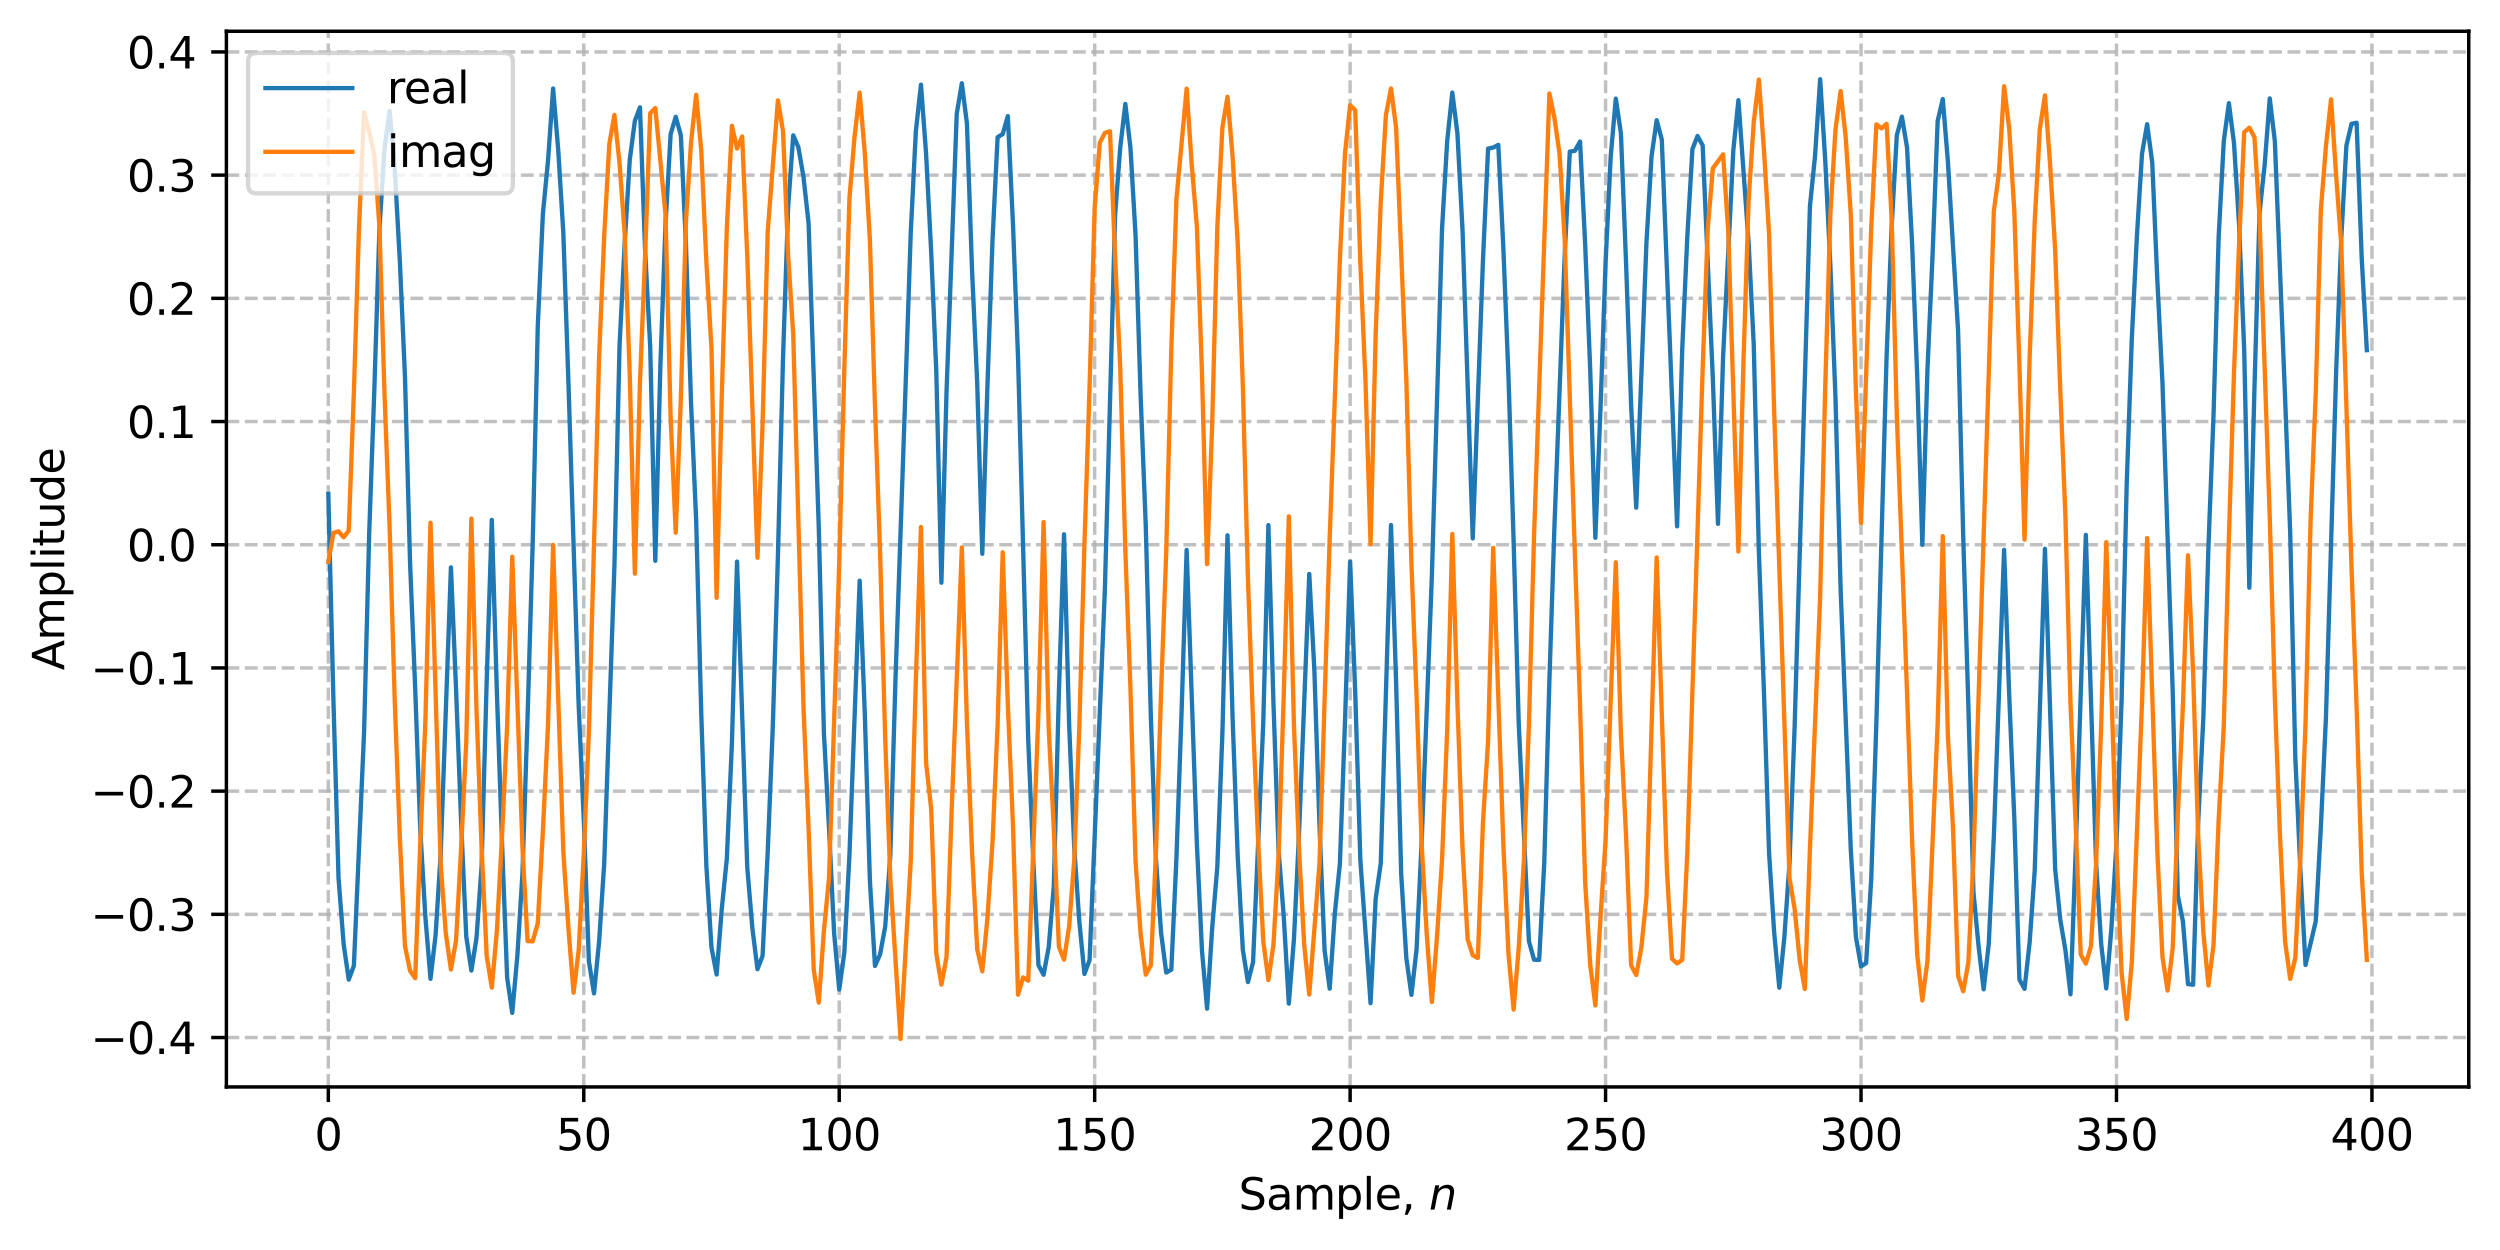 <?xml version="1.0" encoding="utf-8" standalone="no"?>
<!DOCTYPE svg PUBLIC "-//W3C//DTD SVG 1.1//EN"
  "http://www.w3.org/Graphics/SVG/1.1/DTD/svg11.dtd">
<svg xmlns:xlink="http://www.w3.org/1999/xlink" width="576pt" height="288pt" viewBox="0 0 576 288" xmlns="http://www.w3.org/2000/svg" version="1.1">
 <defs>
  <style type="text/css">*{stroke-linejoin: round; stroke-linecap: butt}</style>
 </defs>
 <g id="figure_1">
  <g id="patch_1">
   <path d="M 0 288 
L 576 288 
L 576 0 
L 0 0 
z
" style="fill: #ffffff"/>
  </g>
  <g id="axes_1">
   <g id="patch_2">
    <path d="M 52.161 250.422 
L 568.8 250.422 
L 568.8 7.2 
L 52.161 7.2 
z
" style="fill: #ffffff"/>
   </g>
   <g id="matplotlib.axis_1">
    <g id="xtick_1">
     <g id="line2d_1">
      <path d="M 75.645 250.422 
L 75.645 7.2 
" clip-path="url(#pa678f56588)" style="fill: none; stroke-dasharray: 2.96,1.28; stroke-dashoffset: 0; stroke: #b0b0b0; stroke-opacity: 0.8; stroke-width: 0.8"/>
     </g>
     <g id="line2d_2">
      <defs>
       <path id="m5db94ed52b" d="M 0 0 
L 0 3.5 
" style="stroke: #000000; stroke-width: 0.8"/>
      </defs>
      <g>
       <use xlink:href="#m5db94ed52b" x="75.645" y="250.422" style="stroke: #000000; stroke-width: 0.8"/>
      </g>
     </g>
     <g id="text_1">
      <!-- 0 -->
      <g transform="translate(72.463 265.02) scale(0.1 -0.1)">
       <defs>
        <path id="DejaVuSans-30" d="M 2034 4250 
Q 1547 4250 1301 3770 
Q 1056 3291 1056 2328 
Q 1056 1369 1301 889 
Q 1547 409 2034 409 
Q 2525 409 2770 889 
Q 3016 1369 3016 2328 
Q 3016 3291 2770 3770 
Q 2525 4250 2034 4250 
z
M 2034 4750 
Q 2819 4750 3233 4129 
Q 3647 3509 3647 2328 
Q 3647 1150 3233 529 
Q 2819 -91 2034 -91 
Q 1250 -91 836 529 
Q 422 1150 422 2328 
Q 422 3509 836 4129 
Q 1250 4750 2034 4750 
z
" transform="scale(0.016)"/>
       </defs>
       <use xlink:href="#DejaVuSans-30"/>
      </g>
     </g>
    </g>
    <g id="xtick_2">
     <g id="line2d_3">
      <path d="M 134.501 250.422 
L 134.501 7.2 
" clip-path="url(#pa678f56588)" style="fill: none; stroke-dasharray: 2.96,1.28; stroke-dashoffset: 0; stroke: #b0b0b0; stroke-opacity: 0.8; stroke-width: 0.8"/>
     </g>
     <g id="line2d_4">
      <g>
       <use xlink:href="#m5db94ed52b" x="134.501" y="250.422" style="stroke: #000000; stroke-width: 0.8"/>
      </g>
     </g>
     <g id="text_2">
      <!-- 50 -->
      <g transform="translate(128.138 265.02) scale(0.1 -0.1)">
       <defs>
        <path id="DejaVuSans-35" d="M 691 4666 
L 3169 4666 
L 3169 4134 
L 1269 4134 
L 1269 2991 
Q 1406 3038 1543 3061 
Q 1681 3084 1819 3084 
Q 2600 3084 3056 2656 
Q 3513 2228 3513 1497 
Q 3513 744 3044 326 
Q 2575 -91 1722 -91 
Q 1428 -91 1123 -41 
Q 819 9 494 109 
L 494 744 
Q 775 591 1075 516 
Q 1375 441 1709 441 
Q 2250 441 2565 725 
Q 2881 1009 2881 1497 
Q 2881 1984 2565 2268 
Q 2250 2553 1709 2553 
Q 1456 2553 1204 2497 
Q 953 2441 691 2322 
L 691 4666 
z
" transform="scale(0.016)"/>
       </defs>
       <use xlink:href="#DejaVuSans-35"/>
       <use xlink:href="#DejaVuSans-30" transform="translate(63.623 0)"/>
      </g>
     </g>
    </g>
    <g id="xtick_3">
     <g id="line2d_5">
      <path d="M 193.357 250.422 
L 193.357 7.2 
" clip-path="url(#pa678f56588)" style="fill: none; stroke-dasharray: 2.96,1.28; stroke-dashoffset: 0; stroke: #b0b0b0; stroke-opacity: 0.8; stroke-width: 0.8"/>
     </g>
     <g id="line2d_6">
      <g>
       <use xlink:href="#m5db94ed52b" x="193.357" y="250.422" style="stroke: #000000; stroke-width: 0.8"/>
      </g>
     </g>
     <g id="text_3">
      <!-- 100 -->
      <g transform="translate(183.813 265.02) scale(0.1 -0.1)">
       <defs>
        <path id="DejaVuSans-31" d="M 794 531 
L 1825 531 
L 1825 4091 
L 703 3866 
L 703 4441 
L 1819 4666 
L 2450 4666 
L 2450 531 
L 3481 531 
L 3481 0 
L 794 0 
L 794 531 
z
" transform="scale(0.016)"/>
       </defs>
       <use xlink:href="#DejaVuSans-31"/>
       <use xlink:href="#DejaVuSans-30" transform="translate(63.623 0)"/>
       <use xlink:href="#DejaVuSans-30" transform="translate(127.246 0)"/>
      </g>
     </g>
    </g>
    <g id="xtick_4">
     <g id="line2d_7">
      <path d="M 252.213 250.422 
L 252.213 7.2 
" clip-path="url(#pa678f56588)" style="fill: none; stroke-dasharray: 2.96,1.28; stroke-dashoffset: 0; stroke: #b0b0b0; stroke-opacity: 0.8; stroke-width: 0.8"/>
     </g>
     <g id="line2d_8">
      <g>
       <use xlink:href="#m5db94ed52b" x="252.213" y="250.422" style="stroke: #000000; stroke-width: 0.8"/>
      </g>
     </g>
     <g id="text_4">
      <!-- 150 -->
      <g transform="translate(242.669 265.02) scale(0.1 -0.1)">
       <use xlink:href="#DejaVuSans-31"/>
       <use xlink:href="#DejaVuSans-35" transform="translate(63.623 0)"/>
       <use xlink:href="#DejaVuSans-30" transform="translate(127.246 0)"/>
      </g>
     </g>
    </g>
    <g id="xtick_5">
     <g id="line2d_9">
      <path d="M 311.069 250.422 
L 311.069 7.2 
" clip-path="url(#pa678f56588)" style="fill: none; stroke-dasharray: 2.96,1.28; stroke-dashoffset: 0; stroke: #b0b0b0; stroke-opacity: 0.8; stroke-width: 0.8"/>
     </g>
     <g id="line2d_10">
      <g>
       <use xlink:href="#m5db94ed52b" x="311.069" y="250.422" style="stroke: #000000; stroke-width: 0.8"/>
      </g>
     </g>
     <g id="text_5">
      <!-- 200 -->
      <g transform="translate(301.525 265.02) scale(0.1 -0.1)">
       <defs>
        <path id="DejaVuSans-32" d="M 1228 531 
L 3431 531 
L 3431 0 
L 469 0 
L 469 531 
Q 828 903 1448 1529 
Q 2069 2156 2228 2338 
Q 2531 2678 2651 2914 
Q 2772 3150 2772 3378 
Q 2772 3750 2511 3984 
Q 2250 4219 1831 4219 
Q 1534 4219 1204 4116 
Q 875 4013 500 3803 
L 500 4441 
Q 881 4594 1212 4672 
Q 1544 4750 1819 4750 
Q 2544 4750 2975 4387 
Q 3406 4025 3406 3419 
Q 3406 3131 3298 2873 
Q 3191 2616 2906 2266 
Q 2828 2175 2409 1742 
Q 1991 1309 1228 531 
z
" transform="scale(0.016)"/>
       </defs>
       <use xlink:href="#DejaVuSans-32"/>
       <use xlink:href="#DejaVuSans-30" transform="translate(63.623 0)"/>
       <use xlink:href="#DejaVuSans-30" transform="translate(127.246 0)"/>
      </g>
     </g>
    </g>
    <g id="xtick_6">
     <g id="line2d_11">
      <path d="M 369.925 250.422 
L 369.925 7.2 
" clip-path="url(#pa678f56588)" style="fill: none; stroke-dasharray: 2.96,1.28; stroke-dashoffset: 0; stroke: #b0b0b0; stroke-opacity: 0.8; stroke-width: 0.8"/>
     </g>
     <g id="line2d_12">
      <g>
       <use xlink:href="#m5db94ed52b" x="369.925" y="250.422" style="stroke: #000000; stroke-width: 0.8"/>
      </g>
     </g>
     <g id="text_6">
      <!-- 250 -->
      <g transform="translate(360.381 265.02) scale(0.1 -0.1)">
       <use xlink:href="#DejaVuSans-32"/>
       <use xlink:href="#DejaVuSans-35" transform="translate(63.623 0)"/>
       <use xlink:href="#DejaVuSans-30" transform="translate(127.246 0)"/>
      </g>
     </g>
    </g>
    <g id="xtick_7">
     <g id="line2d_13">
      <path d="M 428.781 250.422 
L 428.781 7.2 
" clip-path="url(#pa678f56588)" style="fill: none; stroke-dasharray: 2.96,1.28; stroke-dashoffset: 0; stroke: #b0b0b0; stroke-opacity: 0.8; stroke-width: 0.8"/>
     </g>
     <g id="line2d_14">
      <g>
       <use xlink:href="#m5db94ed52b" x="428.781" y="250.422" style="stroke: #000000; stroke-width: 0.8"/>
      </g>
     </g>
     <g id="text_7">
      <!-- 300 -->
      <g transform="translate(419.238 265.02) scale(0.1 -0.1)">
       <defs>
        <path id="DejaVuSans-33" d="M 2597 2516 
Q 3050 2419 3304 2112 
Q 3559 1806 3559 1356 
Q 3559 666 3084 287 
Q 2609 -91 1734 -91 
Q 1441 -91 1130 -33 
Q 819 25 488 141 
L 488 750 
Q 750 597 1062 519 
Q 1375 441 1716 441 
Q 2309 441 2620 675 
Q 2931 909 2931 1356 
Q 2931 1769 2642 2001 
Q 2353 2234 1838 2234 
L 1294 2234 
L 1294 2753 
L 1863 2753 
Q 2328 2753 2575 2939 
Q 2822 3125 2822 3475 
Q 2822 3834 2567 4026 
Q 2313 4219 1838 4219 
Q 1578 4219 1281 4162 
Q 984 4106 628 3988 
L 628 4550 
Q 988 4650 1302 4700 
Q 1616 4750 1894 4750 
Q 2613 4750 3031 4423 
Q 3450 4097 3450 3541 
Q 3450 3153 3228 2886 
Q 3006 2619 2597 2516 
z
" transform="scale(0.016)"/>
       </defs>
       <use xlink:href="#DejaVuSans-33"/>
       <use xlink:href="#DejaVuSans-30" transform="translate(63.623 0)"/>
       <use xlink:href="#DejaVuSans-30" transform="translate(127.246 0)"/>
      </g>
     </g>
    </g>
    <g id="xtick_8">
     <g id="line2d_15">
      <path d="M 487.637 250.422 
L 487.637 7.2 
" clip-path="url(#pa678f56588)" style="fill: none; stroke-dasharray: 2.96,1.28; stroke-dashoffset: 0; stroke: #b0b0b0; stroke-opacity: 0.8; stroke-width: 0.8"/>
     </g>
     <g id="line2d_16">
      <g>
       <use xlink:href="#m5db94ed52b" x="487.637" y="250.422" style="stroke: #000000; stroke-width: 0.8"/>
      </g>
     </g>
     <g id="text_8">
      <!-- 350 -->
      <g transform="translate(478.094 265.02) scale(0.1 -0.1)">
       <use xlink:href="#DejaVuSans-33"/>
       <use xlink:href="#DejaVuSans-35" transform="translate(63.623 0)"/>
       <use xlink:href="#DejaVuSans-30" transform="translate(127.246 0)"/>
      </g>
     </g>
    </g>
    <g id="xtick_9">
     <g id="line2d_17">
      <path d="M 546.494 250.422 
L 546.494 7.2 
" clip-path="url(#pa678f56588)" style="fill: none; stroke-dasharray: 2.96,1.28; stroke-dashoffset: 0; stroke: #b0b0b0; stroke-opacity: 0.8; stroke-width: 0.8"/>
     </g>
     <g id="line2d_18">
      <g>
       <use xlink:href="#m5db94ed52b" x="546.494" y="250.422" style="stroke: #000000; stroke-width: 0.8"/>
      </g>
     </g>
     <g id="text_9">
      <!-- 400 -->
      <g transform="translate(536.95 265.02) scale(0.1 -0.1)">
       <defs>
        <path id="DejaVuSans-34" d="M 2419 4116 
L 825 1625 
L 2419 1625 
L 2419 4116 
z
M 2253 4666 
L 3047 4666 
L 3047 1625 
L 3713 1625 
L 3713 1100 
L 3047 1100 
L 3047 0 
L 2419 0 
L 2419 1100 
L 313 1100 
L 313 1709 
L 2253 4666 
z
" transform="scale(0.016)"/>
       </defs>
       <use xlink:href="#DejaVuSans-34"/>
       <use xlink:href="#DejaVuSans-30" transform="translate(63.623 0)"/>
       <use xlink:href="#DejaVuSans-30" transform="translate(127.246 0)"/>
      </g>
     </g>
    </g>
    <g id="text_10">
     <!-- Sample, $n$ -->
     <g transform="translate(285.38 278.7) scale(0.1 -0.1)">
      <defs>
       <path id="DejaVuSans-53" d="M 3425 4513 
L 3425 3897 
Q 3066 4069 2747 4153 
Q 2428 4238 2131 4238 
Q 1616 4238 1336 4038 
Q 1056 3838 1056 3469 
Q 1056 3159 1242 3001 
Q 1428 2844 1947 2747 
L 2328 2669 
Q 3034 2534 3370 2195 
Q 3706 1856 3706 1288 
Q 3706 609 3251 259 
Q 2797 -91 1919 -91 
Q 1588 -91 1214 -16 
Q 841 59 441 206 
L 441 856 
Q 825 641 1194 531 
Q 1563 422 1919 422 
Q 2459 422 2753 634 
Q 3047 847 3047 1241 
Q 3047 1584 2836 1778 
Q 2625 1972 2144 2069 
L 1759 2144 
Q 1053 2284 737 2584 
Q 422 2884 422 3419 
Q 422 4038 858 4394 
Q 1294 4750 2059 4750 
Q 2388 4750 2728 4690 
Q 3069 4631 3425 4513 
z
" transform="scale(0.016)"/>
       <path id="DejaVuSans-61" d="M 2194 1759 
Q 1497 1759 1228 1600 
Q 959 1441 959 1056 
Q 959 750 1161 570 
Q 1363 391 1709 391 
Q 2188 391 2477 730 
Q 2766 1069 2766 1631 
L 2766 1759 
L 2194 1759 
z
M 3341 1997 
L 3341 0 
L 2766 0 
L 2766 531 
Q 2569 213 2275 61 
Q 1981 -91 1556 -91 
Q 1019 -91 701 211 
Q 384 513 384 1019 
Q 384 1609 779 1909 
Q 1175 2209 1959 2209 
L 2766 2209 
L 2766 2266 
Q 2766 2663 2505 2880 
Q 2244 3097 1772 3097 
Q 1472 3097 1187 3025 
Q 903 2953 641 2809 
L 641 3341 
Q 956 3463 1253 3523 
Q 1550 3584 1831 3584 
Q 2591 3584 2966 3190 
Q 3341 2797 3341 1997 
z
" transform="scale(0.016)"/>
       <path id="DejaVuSans-6d" d="M 3328 2828 
Q 3544 3216 3844 3400 
Q 4144 3584 4550 3584 
Q 5097 3584 5394 3201 
Q 5691 2819 5691 2113 
L 5691 0 
L 5113 0 
L 5113 2094 
Q 5113 2597 4934 2840 
Q 4756 3084 4391 3084 
Q 3944 3084 3684 2787 
Q 3425 2491 3425 1978 
L 3425 0 
L 2847 0 
L 2847 2094 
Q 2847 2600 2669 2842 
Q 2491 3084 2119 3084 
Q 1678 3084 1418 2786 
Q 1159 2488 1159 1978 
L 1159 0 
L 581 0 
L 581 3500 
L 1159 3500 
L 1159 2956 
Q 1356 3278 1631 3431 
Q 1906 3584 2284 3584 
Q 2666 3584 2933 3390 
Q 3200 3197 3328 2828 
z
" transform="scale(0.016)"/>
       <path id="DejaVuSans-70" d="M 1159 525 
L 1159 -1331 
L 581 -1331 
L 581 3500 
L 1159 3500 
L 1159 2969 
Q 1341 3281 1617 3432 
Q 1894 3584 2278 3584 
Q 2916 3584 3314 3078 
Q 3713 2572 3713 1747 
Q 3713 922 3314 415 
Q 2916 -91 2278 -91 
Q 1894 -91 1617 61 
Q 1341 213 1159 525 
z
M 3116 1747 
Q 3116 2381 2855 2742 
Q 2594 3103 2138 3103 
Q 1681 3103 1420 2742 
Q 1159 2381 1159 1747 
Q 1159 1113 1420 752 
Q 1681 391 2138 391 
Q 2594 391 2855 752 
Q 3116 1113 3116 1747 
z
" transform="scale(0.016)"/>
       <path id="DejaVuSans-6c" d="M 603 4863 
L 1178 4863 
L 1178 0 
L 603 0 
L 603 4863 
z
" transform="scale(0.016)"/>
       <path id="DejaVuSans-65" d="M 3597 1894 
L 3597 1613 
L 953 1613 
Q 991 1019 1311 708 
Q 1631 397 2203 397 
Q 2534 397 2845 478 
Q 3156 559 3463 722 
L 3463 178 
Q 3153 47 2828 -22 
Q 2503 -91 2169 -91 
Q 1331 -91 842 396 
Q 353 884 353 1716 
Q 353 2575 817 3079 
Q 1281 3584 2069 3584 
Q 2775 3584 3186 3129 
Q 3597 2675 3597 1894 
z
M 3022 2063 
Q 3016 2534 2758 2815 
Q 2500 3097 2075 3097 
Q 1594 3097 1305 2825 
Q 1016 2553 972 2059 
L 3022 2063 
z
" transform="scale(0.016)"/>
       <path id="DejaVuSans-2c" d="M 750 794 
L 1409 794 
L 1409 256 
L 897 -744 
L 494 -744 
L 750 256 
L 750 794 
z
" transform="scale(0.016)"/>
       <path id="DejaVuSans-20" transform="scale(0.016)"/>
       <path id="DejaVuSans-Oblique-6e" d="M 3566 2113 
L 3156 0 
L 2578 0 
L 2988 2091 
Q 3016 2238 3031 2350 
Q 3047 2463 3047 2528 
Q 3047 2791 2881 2937 
Q 2716 3084 2419 3084 
Q 1956 3084 1622 2776 
Q 1288 2469 1184 1941 
L 800 0 
L 225 0 
L 903 3500 
L 1478 3500 
L 1363 2950 
Q 1603 3253 1940 3418 
Q 2278 3584 2650 3584 
Q 3113 3584 3367 3334 
Q 3622 3084 3622 2631 
Q 3622 2519 3608 2391 
Q 3594 2263 3566 2113 
z
" transform="scale(0.016)"/>
      </defs>
      <use xlink:href="#DejaVuSans-53" transform="translate(0 0.016)"/>
      <use xlink:href="#DejaVuSans-61" transform="translate(63.477 0.016)"/>
      <use xlink:href="#DejaVuSans-6d" transform="translate(124.756 0.016)"/>
      <use xlink:href="#DejaVuSans-70" transform="translate(222.168 0.016)"/>
      <use xlink:href="#DejaVuSans-6c" transform="translate(285.645 0.016)"/>
      <use xlink:href="#DejaVuSans-65" transform="translate(313.428 0.016)"/>
      <use xlink:href="#DejaVuSans-2c" transform="translate(374.951 0.016)"/>
      <use xlink:href="#DejaVuSans-20" transform="translate(406.738 0.016)"/>
      <use xlink:href="#DejaVuSans-Oblique-6e" transform="translate(438.525 0.016)"/>
     </g>
    </g>
   </g>
   <g id="matplotlib.axis_2">
    <g id="ytick_1">
     <g id="line2d_19">
      <path d="M 52.161 239.042 
L 568.8 239.042 
" clip-path="url(#pa678f56588)" style="fill: none; stroke-dasharray: 2.96,1.28; stroke-dashoffset: 0; stroke: #b0b0b0; stroke-opacity: 0.8; stroke-width: 0.8"/>
     </g>
     <g id="line2d_20">
      <defs>
       <path id="ma12585368e" d="M 0 0 
L -3.5 0 
" style="stroke: #000000; stroke-width: 0.8"/>
      </defs>
      <g>
       <use xlink:href="#ma12585368e" x="52.161" y="239.042" style="stroke: #000000; stroke-width: 0.8"/>
      </g>
     </g>
     <g id="text_11">
      <!-- −0.4 -->
      <g transform="translate(20.878 242.841) scale(0.1 -0.1)">
       <defs>
        <path id="DejaVuSans-2212" d="M 678 2272 
L 4684 2272 
L 4684 1741 
L 678 1741 
L 678 2272 
z
" transform="scale(0.016)"/>
        <path id="DejaVuSans-2e" d="M 684 794 
L 1344 794 
L 1344 0 
L 684 0 
L 684 794 
z
" transform="scale(0.016)"/>
       </defs>
       <use xlink:href="#DejaVuSans-2212"/>
       <use xlink:href="#DejaVuSans-30" transform="translate(83.789 0)"/>
       <use xlink:href="#DejaVuSans-2e" transform="translate(147.412 0)"/>
       <use xlink:href="#DejaVuSans-34" transform="translate(179.199 0)"/>
      </g>
     </g>
    </g>
    <g id="ytick_2">
     <g id="line2d_21">
      <path d="M 52.161 210.657 
L 568.8 210.657 
" clip-path="url(#pa678f56588)" style="fill: none; stroke-dasharray: 2.96,1.28; stroke-dashoffset: 0; stroke: #b0b0b0; stroke-opacity: 0.8; stroke-width: 0.8"/>
     </g>
     <g id="line2d_22">
      <g>
       <use xlink:href="#ma12585368e" x="52.161" y="210.657" style="stroke: #000000; stroke-width: 0.8"/>
      </g>
     </g>
     <g id="text_12">
      <!-- −0.3 -->
      <g transform="translate(20.878 214.457) scale(0.1 -0.1)">
       <use xlink:href="#DejaVuSans-2212"/>
       <use xlink:href="#DejaVuSans-30" transform="translate(83.789 0)"/>
       <use xlink:href="#DejaVuSans-2e" transform="translate(147.412 0)"/>
       <use xlink:href="#DejaVuSans-33" transform="translate(179.199 0)"/>
      </g>
     </g>
    </g>
    <g id="ytick_3">
     <g id="line2d_23">
      <path d="M 52.161 182.273 
L 568.8 182.273 
" clip-path="url(#pa678f56588)" style="fill: none; stroke-dasharray: 2.96,1.28; stroke-dashoffset: 0; stroke: #b0b0b0; stroke-opacity: 0.8; stroke-width: 0.8"/>
     </g>
     <g id="line2d_24">
      <g>
       <use xlink:href="#ma12585368e" x="52.161" y="182.273" style="stroke: #000000; stroke-width: 0.8"/>
      </g>
     </g>
     <g id="text_13">
      <!-- −0.2 -->
      <g transform="translate(20.878 186.072) scale(0.1 -0.1)">
       <use xlink:href="#DejaVuSans-2212"/>
       <use xlink:href="#DejaVuSans-30" transform="translate(83.789 0)"/>
       <use xlink:href="#DejaVuSans-2e" transform="translate(147.412 0)"/>
       <use xlink:href="#DejaVuSans-32" transform="translate(179.199 0)"/>
      </g>
     </g>
    </g>
    <g id="ytick_4">
     <g id="line2d_25">
      <path d="M 52.161 153.889 
L 568.8 153.889 
" clip-path="url(#pa678f56588)" style="fill: none; stroke-dasharray: 2.96,1.28; stroke-dashoffset: 0; stroke: #b0b0b0; stroke-opacity: 0.8; stroke-width: 0.8"/>
     </g>
     <g id="line2d_26">
      <g>
       <use xlink:href="#ma12585368e" x="52.161" y="153.889" style="stroke: #000000; stroke-width: 0.8"/>
      </g>
     </g>
     <g id="text_14">
      <!-- −0.1 -->
      <g transform="translate(20.878 157.688) scale(0.1 -0.1)">
       <use xlink:href="#DejaVuSans-2212"/>
       <use xlink:href="#DejaVuSans-30" transform="translate(83.789 0)"/>
       <use xlink:href="#DejaVuSans-2e" transform="translate(147.412 0)"/>
       <use xlink:href="#DejaVuSans-31" transform="translate(179.199 0)"/>
      </g>
     </g>
    </g>
    <g id="ytick_5">
     <g id="line2d_27">
      <path d="M 52.161 125.504 
L 568.8 125.504 
" clip-path="url(#pa678f56588)" style="fill: none; stroke-dasharray: 2.96,1.28; stroke-dashoffset: 0; stroke: #b0b0b0; stroke-opacity: 0.8; stroke-width: 0.8"/>
     </g>
     <g id="line2d_28">
      <g>
       <use xlink:href="#ma12585368e" x="52.161" y="125.504" style="stroke: #000000; stroke-width: 0.8"/>
      </g>
     </g>
     <g id="text_15">
      <!-- 0.0 -->
      <g transform="translate(29.258 129.304) scale(0.1 -0.1)">
       <use xlink:href="#DejaVuSans-30"/>
       <use xlink:href="#DejaVuSans-2e" transform="translate(63.623 0)"/>
       <use xlink:href="#DejaVuSans-30" transform="translate(95.41 0)"/>
      </g>
     </g>
    </g>
    <g id="ytick_6">
     <g id="line2d_29">
      <path d="M 52.161 97.12 
L 568.8 97.12 
" clip-path="url(#pa678f56588)" style="fill: none; stroke-dasharray: 2.96,1.28; stroke-dashoffset: 0; stroke: #b0b0b0; stroke-opacity: 0.8; stroke-width: 0.8"/>
     </g>
     <g id="line2d_30">
      <g>
       <use xlink:href="#ma12585368e" x="52.161" y="97.12" style="stroke: #000000; stroke-width: 0.8"/>
      </g>
     </g>
     <g id="text_16">
      <!-- 0.1 -->
      <g transform="translate(29.258 100.919) scale(0.1 -0.1)">
       <use xlink:href="#DejaVuSans-30"/>
       <use xlink:href="#DejaVuSans-2e" transform="translate(63.623 0)"/>
       <use xlink:href="#DejaVuSans-31" transform="translate(95.41 0)"/>
      </g>
     </g>
    </g>
    <g id="ytick_7">
     <g id="line2d_31">
      <path d="M 52.161 68.736 
L 568.8 68.736 
" clip-path="url(#pa678f56588)" style="fill: none; stroke-dasharray: 2.96,1.28; stroke-dashoffset: 0; stroke: #b0b0b0; stroke-opacity: 0.8; stroke-width: 0.8"/>
     </g>
     <g id="line2d_32">
      <g>
       <use xlink:href="#ma12585368e" x="52.161" y="68.736" style="stroke: #000000; stroke-width: 0.8"/>
      </g>
     </g>
     <g id="text_17">
      <!-- 0.2 -->
      <g transform="translate(29.258 72.535) scale(0.1 -0.1)">
       <use xlink:href="#DejaVuSans-30"/>
       <use xlink:href="#DejaVuSans-2e" transform="translate(63.623 0)"/>
       <use xlink:href="#DejaVuSans-32" transform="translate(95.41 0)"/>
      </g>
     </g>
    </g>
    <g id="ytick_8">
     <g id="line2d_33">
      <path d="M 52.161 40.352 
L 568.8 40.352 
" clip-path="url(#pa678f56588)" style="fill: none; stroke-dasharray: 2.96,1.28; stroke-dashoffset: 0; stroke: #b0b0b0; stroke-opacity: 0.8; stroke-width: 0.8"/>
     </g>
     <g id="line2d_34">
      <g>
       <use xlink:href="#ma12585368e" x="52.161" y="40.352" style="stroke: #000000; stroke-width: 0.8"/>
      </g>
     </g>
     <g id="text_18">
      <!-- 0.3 -->
      <g transform="translate(29.258 44.151) scale(0.1 -0.1)">
       <use xlink:href="#DejaVuSans-30"/>
       <use xlink:href="#DejaVuSans-2e" transform="translate(63.623 0)"/>
       <use xlink:href="#DejaVuSans-33" transform="translate(95.41 0)"/>
      </g>
     </g>
    </g>
    <g id="ytick_9">
     <g id="line2d_35">
      <path d="M 52.161 11.967 
L 568.8 11.967 
" clip-path="url(#pa678f56588)" style="fill: none; stroke-dasharray: 2.96,1.28; stroke-dashoffset: 0; stroke: #b0b0b0; stroke-opacity: 0.8; stroke-width: 0.8"/>
     </g>
     <g id="line2d_36">
      <g>
       <use xlink:href="#ma12585368e" x="52.161" y="11.967" style="stroke: #000000; stroke-width: 0.8"/>
      </g>
     </g>
     <g id="text_19">
      <!-- 0.4 -->
      <g transform="translate(29.258 15.767) scale(0.1 -0.1)">
       <use xlink:href="#DejaVuSans-30"/>
       <use xlink:href="#DejaVuSans-2e" transform="translate(63.623 0)"/>
       <use xlink:href="#DejaVuSans-34" transform="translate(95.41 0)"/>
      </g>
     </g>
    </g>
    <g id="text_20">
     <!-- Amplitude -->
     <g transform="translate(14.798 154.434) rotate(-90) scale(0.1 -0.1)">
      <defs>
       <path id="DejaVuSans-41" d="M 2188 4044 
L 1331 1722 
L 3047 1722 
L 2188 4044 
z
M 1831 4666 
L 2547 4666 
L 4325 0 
L 3669 0 
L 3244 1197 
L 1141 1197 
L 716 0 
L 50 0 
L 1831 4666 
z
" transform="scale(0.016)"/>
       <path id="DejaVuSans-69" d="M 603 3500 
L 1178 3500 
L 1178 0 
L 603 0 
L 603 3500 
z
M 603 4863 
L 1178 4863 
L 1178 4134 
L 603 4134 
L 603 4863 
z
" transform="scale(0.016)"/>
       <path id="DejaVuSans-74" d="M 1172 4494 
L 1172 3500 
L 2356 3500 
L 2356 3053 
L 1172 3053 
L 1172 1153 
Q 1172 725 1289 603 
Q 1406 481 1766 481 
L 2356 481 
L 2356 0 
L 1766 0 
Q 1100 0 847 248 
Q 594 497 594 1153 
L 594 3053 
L 172 3053 
L 172 3500 
L 594 3500 
L 594 4494 
L 1172 4494 
z
" transform="scale(0.016)"/>
       <path id="DejaVuSans-75" d="M 544 1381 
L 544 3500 
L 1119 3500 
L 1119 1403 
Q 1119 906 1312 657 
Q 1506 409 1894 409 
Q 2359 409 2629 706 
Q 2900 1003 2900 1516 
L 2900 3500 
L 3475 3500 
L 3475 0 
L 2900 0 
L 2900 538 
Q 2691 219 2414 64 
Q 2138 -91 1772 -91 
Q 1169 -91 856 284 
Q 544 659 544 1381 
z
M 1991 3584 
L 1991 3584 
z
" transform="scale(0.016)"/>
       <path id="DejaVuSans-64" d="M 2906 2969 
L 2906 4863 
L 3481 4863 
L 3481 0 
L 2906 0 
L 2906 525 
Q 2725 213 2448 61 
Q 2172 -91 1784 -91 
Q 1150 -91 751 415 
Q 353 922 353 1747 
Q 353 2572 751 3078 
Q 1150 3584 1784 3584 
Q 2172 3584 2448 3432 
Q 2725 3281 2906 2969 
z
M 947 1747 
Q 947 1113 1208 752 
Q 1469 391 1925 391 
Q 2381 391 2643 752 
Q 2906 1113 2906 1747 
Q 2906 2381 2643 2742 
Q 2381 3103 1925 3103 
Q 1469 3103 1208 2742 
Q 947 2381 947 1747 
z
" transform="scale(0.016)"/>
      </defs>
      <use xlink:href="#DejaVuSans-41"/>
      <use xlink:href="#DejaVuSans-6d" transform="translate(68.408 0)"/>
      <use xlink:href="#DejaVuSans-70" transform="translate(165.82 0)"/>
      <use xlink:href="#DejaVuSans-6c" transform="translate(229.297 0)"/>
      <use xlink:href="#DejaVuSans-69" transform="translate(257.08 0)"/>
      <use xlink:href="#DejaVuSans-74" transform="translate(284.863 0)"/>
      <use xlink:href="#DejaVuSans-75" transform="translate(324.072 0)"/>
      <use xlink:href="#DejaVuSans-64" transform="translate(387.451 0)"/>
      <use xlink:href="#DejaVuSans-65" transform="translate(450.928 0)"/>
     </g>
    </g>
   </g>
   <g id="line2d_37">
    <path d="M 75.645 113.796 
L 76.822 161.409 
L 77.999 202.352 
L 79.176 217.536 
L 80.353 225.705 
L 81.53 222.524 
L 83.884 168.677 
L 85.062 122.823 
L 86.239 89.949 
L 87.416 52.886 
L 88.593 34.213 
L 89.77 25.565 
L 90.947 38.831 
L 92.124 60.18 
L 93.301 86.653 
L 94.478 129.679 
L 95.656 158.506 
L 96.833 191.198 
L 98.01 211.335 
L 99.187 225.521 
L 100.364 215.423 
L 101.541 196.623 
L 103.895 130.726 
L 105.073 158.717 
L 106.25 189.522 
L 107.427 215.796 
L 108.604 223.616 
L 109.781 216.135 
L 110.958 199.64 
L 112.135 156.836 
L 113.312 119.779 
L 114.49 159.71 
L 115.667 194.136 
L 116.844 225.231 
L 118.021 233.355 
L 119.198 220.208 
L 120.375 201.263 
L 121.552 165.194 
L 122.729 125.313 
L 123.907 75.016 
L 125.084 49.236 
L 126.261 37.064 
L 127.438 20.397 
L 128.615 34.542 
L 129.792 53.691 
L 130.969 88.251 
L 133.324 162.529 
L 134.501 188.809 
L 135.678 221.455 
L 136.855 228.873 
L 138.032 216.975 
L 139.209 198.93 
L 141.563 130.327 
L 142.741 79.696 
L 143.918 56.303 
L 145.095 36.845 
L 146.272 27.853 
L 147.449 24.729 
L 148.626 57.61 
L 149.803 79.782 
L 150.98 129.211 
L 152.157 84.061 
L 153.335 51.677 
L 154.512 30.911 
L 155.689 26.915 
L 156.866 31.154 
L 158.043 56.338 
L 159.22 93.003 
L 160.397 119.926 
L 161.574 164.629 
L 162.752 199.634 
L 163.929 218.312 
L 165.106 224.525 
L 166.283 209.575 
L 167.46 197.829 
L 168.637 171.176 
L 169.814 129.391 
L 172.169 199.875 
L 173.346 213.862 
L 174.523 223.29 
L 175.7 220.229 
L 176.877 196.356 
L 178.054 167.356 
L 179.231 128.081 
L 180.408 82.514 
L 181.586 47.704 
L 182.763 31.188 
L 183.94 33.908 
L 185.117 40.735 
L 186.294 51.376 
L 188.648 121.618 
L 189.825 168.799 
L 191.003 190.792 
L 192.18 214.987 
L 193.357 227.996 
L 194.534 219.462 
L 195.711 196.977 
L 198.065 133.795 
L 199.242 164.243 
L 200.42 202.825 
L 201.597 222.555 
L 202.774 219.877 
L 203.951 213.473 
L 205.128 197.112 
L 206.305 156.944 
L 208.659 88.655 
L 209.836 53.575 
L 211.014 30.217 
L 212.191 19.504 
L 213.368 35.391 
L 214.545 58.034 
L 215.722 85.586 
L 216.899 134.253 
L 218.076 90.364 
L 220.431 26.234 
L 221.608 19.186 
L 222.785 28.492 
L 223.962 62.396 
L 225.139 87.998 
L 226.316 127.595 
L 227.493 89.22 
L 228.67 55.365 
L 229.848 31.62 
L 231.025 30.887 
L 232.202 26.755 
L 233.379 51.358 
L 234.556 82.36 
L 236.91 170.64 
L 238.087 198.643 
L 239.265 222.399 
L 240.442 224.581 
L 241.619 218.245 
L 242.796 204.207 
L 243.973 159.387 
L 245.15 123.102 
L 246.327 166.931 
L 247.504 195.249 
L 248.682 212.411 
L 249.859 224.398 
L 251.036 221.203 
L 254.567 135.693 
L 256.921 49.562 
L 258.099 34.022 
L 259.276 23.959 
L 260.453 34.008 
L 261.63 54.17 
L 262.807 91.384 
L 263.984 121.125 
L 265.161 165.341 
L 266.338 198.037 
L 267.515 214.921 
L 268.693 224.072 
L 269.87 223.419 
L 271.047 197.791 
L 272.224 164.408 
L 273.401 126.703 
L 275.755 194.314 
L 276.932 219.006 
L 278.11 232.393 
L 279.287 213.784 
L 280.464 199.803 
L 281.641 168.91 
L 282.818 123.335 
L 283.995 165.65 
L 285.172 197.357 
L 286.349 218.865 
L 287.527 226.268 
L 288.704 221.685 
L 291.058 166.454 
L 292.235 120.993 
L 293.412 162.251 
L 294.589 195.985 
L 295.766 211.012 
L 296.944 231.234 
L 298.121 216.423 
L 299.298 192.028 
L 301.652 132.245 
L 302.829 154.405 
L 304.006 190.129 
L 305.183 218.948 
L 306.361 227.78 
L 307.538 210.534 
L 308.715 198.935 
L 309.892 166.132 
L 311.069 129.407 
L 312.246 159.557 
L 313.423 198.158 
L 315.778 231.121 
L 316.955 207.086 
L 318.132 198.907 
L 320.486 120.967 
L 321.663 157.139 
L 322.84 201.486 
L 324.017 220.721 
L 325.195 229.211 
L 326.372 218.726 
L 327.549 193.994 
L 329.903 132.604 
L 332.257 52.515 
L 333.434 32.475 
L 334.611 21.341 
L 335.789 30.733 
L 336.966 53.001 
L 339.32 124.047 
L 341.674 59.976 
L 342.851 34.236 
L 344.028 34.001 
L 345.206 33.379 
L 346.383 57.393 
L 347.56 87.009 
L 348.737 124.694 
L 349.914 166.63 
L 352.268 216.872 
L 353.445 221.113 
L 354.623 221.171 
L 355.8 198.692 
L 356.977 156.867 
L 358.154 120.937 
L 360.508 58.746 
L 361.685 34.934 
L 362.862 34.748 
L 364.04 32.609 
L 365.217 56.172 
L 366.394 85.408 
L 367.571 123.91 
L 368.748 94.235 
L 369.925 60.558 
L 371.102 36.099 
L 372.279 22.728 
L 373.457 30.694 
L 374.634 60.274 
L 375.811 93.45 
L 376.988 116.961 
L 379.342 55.878 
L 380.519 35.967 
L 381.696 27.702 
L 382.874 32.137 
L 386.405 121.261 
L 387.582 80.514 
L 388.759 54.476 
L 389.936 34.35 
L 391.113 31.333 
L 392.29 33.491 
L 394.645 87.376 
L 395.822 120.689 
L 396.999 82.239 
L 399.353 34.666 
L 400.53 23.084 
L 402.885 55.994 
L 404.062 79.427 
L 405.239 127.032 
L 406.416 159.432 
L 407.593 196.543 
L 408.77 214.905 
L 409.947 227.56 
L 411.124 215.848 
L 412.302 198.725 
L 413.479 167.53 
L 417.01 47.52 
L 418.187 35.927 
L 419.364 18.256 
L 420.541 37.032 
L 421.719 61.253 
L 422.896 91.699 
L 424.073 135.519 
L 426.427 195.825 
L 427.604 215.874 
L 428.781 222.659 
L 429.958 221.876 
L 431.136 202.416 
L 432.313 166.594 
L 434.667 82.201 
L 435.844 52.137 
L 437.021 31.193 
L 438.198 26.886 
L 439.375 33.937 
L 440.553 56.328 
L 441.73 86.704 
L 442.907 125.527 
L 444.084 85.108 
L 445.261 58.826 
L 446.438 27.856 
L 447.615 22.824 
L 448.792 37.175 
L 451.147 76.256 
L 452.324 123.565 
L 453.501 162.204 
L 454.678 205.51 
L 455.855 217.94 
L 457.032 227.943 
L 458.209 217.48 
L 459.386 192.646 
L 461.741 126.682 
L 462.918 160.085 
L 464.095 188.519 
L 465.272 225.694 
L 466.449 227.837 
L 467.626 217.151 
L 468.803 200.487 
L 471.158 126.449 
L 473.512 200.274 
L 474.689 211.885 
L 475.866 218.877 
L 477.043 229.085 
L 478.22 196.647 
L 480.575 123.242 
L 482.929 198.656 
L 484.106 217.428 
L 485.283 227.732 
L 486.46 213.999 
L 487.637 194.289 
L 488.815 161.359 
L 489.992 111.514 
L 491.169 78.009 
L 492.346 54.371 
L 493.523 35.37 
L 494.7 28.626 
L 495.877 37.438 
L 497.054 64.629 
L 498.232 88.194 
L 500.586 159.109 
L 501.763 206.304 
L 502.94 212.239 
L 504.117 226.745 
L 505.294 226.883 
L 506.471 189.254 
L 507.648 165.468 
L 508.826 125.917 
L 510.003 95.417 
L 511.18 54.531 
L 512.357 32.531 
L 513.534 23.766 
L 514.711 32.976 
L 515.888 51.854 
L 517.065 80.665 
L 518.243 135.403 
L 519.42 89.712 
L 520.597 49.009 
L 521.774 38.032 
L 522.951 22.675 
L 524.128 32.577 
L 526.482 91.592 
L 527.66 122.69 
L 528.837 174.402 
L 530.014 200.532 
L 531.191 222.335 
L 533.545 212.283 
L 534.722 190.612 
L 535.899 165.315 
L 538.254 85.416 
L 539.431 54.807 
L 540.608 33.559 
L 541.785 28.529 
L 542.962 28.287 
L 544.139 59.489 
L 545.316 80.673 
L 545.316 80.673 
" clip-path="url(#pa678f56588)" style="fill: none; stroke: #1f77b4; stroke-linecap: square"/>
   </g>
   <g id="line2d_38">
    <path d="M 75.645 129.473 
L 76.822 122.78 
L 77.999 122.414 
L 79.176 123.798 
L 80.353 122.261 
L 81.53 90.385 
L 82.707 52.619 
L 83.884 25.916 
L 85.062 30.421 
L 86.239 35.751 
L 87.416 52.066 
L 88.593 90.915 
L 89.77 121.557 
L 90.947 161.477 
L 92.124 193.047 
L 93.301 217.937 
L 94.478 223.671 
L 95.656 225.375 
L 96.833 194.104 
L 98.01 166.077 
L 99.187 120.438 
L 101.541 199.315 
L 102.718 215.125 
L 103.895 223.38 
L 105.073 216.69 
L 106.25 195.231 
L 107.427 170.976 
L 108.604 119.483 
L 109.781 163.425 
L 110.958 195.324 
L 112.135 220.24 
L 113.312 227.545 
L 114.49 214.313 
L 115.667 192.644 
L 116.844 167.12 
L 118.021 128.279 
L 120.375 195.265 
L 121.552 216.831 
L 122.729 216.883 
L 123.907 212.707 
L 125.084 191.414 
L 126.261 167.019 
L 127.438 125.559 
L 129.792 196.319 
L 130.969 213.917 
L 132.146 228.716 
L 133.324 219.017 
L 134.501 196.703 
L 135.678 168.743 
L 138.032 82.282 
L 139.209 54.315 
L 140.386 33.163 
L 141.563 26.485 
L 142.741 37.567 
L 143.918 53.778 
L 145.095 86.439 
L 146.272 132.176 
L 147.449 88.089 
L 148.626 59.052 
L 149.803 26.102 
L 150.98 24.896 
L 153.335 49.427 
L 154.512 96.258 
L 155.689 122.737 
L 156.866 91.941 
L 158.043 50.995 
L 159.22 32.786 
L 160.397 21.851 
L 161.574 34.791 
L 162.752 60.492 
L 163.929 80.308 
L 165.106 137.731 
L 166.283 91.689 
L 167.46 52.644 
L 168.637 28.977 
L 169.814 34.221 
L 170.991 31.459 
L 172.169 59.001 
L 174.523 128.5 
L 175.7 97.569 
L 176.877 53.36 
L 179.231 23.128 
L 180.408 30.23 
L 181.586 58.736 
L 182.763 77.122 
L 185.117 162.8 
L 186.294 190.782 
L 187.471 223.339 
L 188.648 230.991 
L 189.825 214.465 
L 191.003 202.329 
L 193.357 129.725 
L 194.534 84.858 
L 195.711 45.687 
L 196.888 31.498 
L 198.065 21.358 
L 199.242 35.127 
L 200.42 55.183 
L 201.597 93.616 
L 202.774 127.42 
L 203.951 170.234 
L 205.128 202.38 
L 207.482 239.366 
L 209.836 198.325 
L 211.014 156.508 
L 212.191 121.411 
L 213.368 175.744 
L 214.545 186.361 
L 215.722 219.712 
L 216.899 226.843 
L 218.076 220.501 
L 219.253 187.008 
L 221.608 126.147 
L 222.785 166.643 
L 223.962 196.326 
L 225.139 218.625 
L 226.316 223.785 
L 227.493 211.689 
L 228.67 194.085 
L 229.848 166.958 
L 231.025 127.252 
L 232.202 162.244 
L 233.379 189.875 
L 234.556 229.182 
L 235.733 225.193 
L 236.91 225.945 
L 239.265 163.916 
L 240.442 120.278 
L 241.619 167.76 
L 242.796 190.991 
L 243.973 218.157 
L 245.15 221.101 
L 246.327 213.468 
L 247.504 198.193 
L 248.682 167.316 
L 249.859 125.251 
L 251.036 89.072 
L 252.213 47.889 
L 253.39 32.893 
L 254.567 30.612 
L 255.744 30.247 
L 256.921 59.191 
L 258.099 84.698 
L 259.276 126.797 
L 260.453 158.576 
L 261.63 198.459 
L 262.807 215.302 
L 263.984 224.555 
L 265.161 222.384 
L 266.338 196.276 
L 267.515 159.484 
L 268.693 127.294 
L 269.87 80.428 
L 271.047 45.955 
L 273.401 20.429 
L 274.578 38.006 
L 275.755 52.07 
L 276.932 85.808 
L 278.11 129.978 
L 279.287 97.729 
L 280.464 52.47 
L 281.641 29.361 
L 282.818 22.29 
L 283.995 36.18 
L 285.172 56.049 
L 286.349 88.883 
L 287.527 133.281 
L 288.704 166.341 
L 289.881 193.958 
L 291.058 216.906 
L 292.235 225.801 
L 293.412 217.605 
L 294.589 196.961 
L 295.766 160.46 
L 296.944 118.959 
L 298.121 167.096 
L 299.298 195.671 
L 300.475 217.528 
L 301.652 229.13 
L 304.006 199.057 
L 306.361 123.91 
L 308.715 59.603 
L 309.892 35.25 
L 311.069 24.221 
L 312.246 25.414 
L 313.423 60.689 
L 314.6 87.542 
L 315.778 125.405 
L 316.955 76.91 
L 318.132 46.361 
L 319.309 26.549 
L 320.486 20.382 
L 321.663 29.376 
L 324.017 87.52 
L 325.195 129.964 
L 326.372 160.291 
L 327.549 194.514 
L 328.726 215.343 
L 329.903 230.859 
L 331.08 215.906 
L 332.257 197.91 
L 333.434 168.118 
L 334.611 123.039 
L 335.789 162.028 
L 336.966 195.574 
L 338.143 216.376 
L 339.32 220.083 
L 340.497 220.718 
L 341.674 189.523 
L 342.851 170.824 
L 344.028 126.239 
L 346.383 194.967 
L 347.56 219.851 
L 348.737 232.606 
L 349.914 218.344 
L 351.091 198.615 
L 352.268 166.915 
L 353.445 123.392 
L 356.977 21.548 
L 358.154 27.264 
L 359.331 35.533 
L 360.508 55.289 
L 362.862 127.878 
L 364.04 162.207 
L 365.217 203.202 
L 366.394 222.391 
L 367.571 231.652 
L 368.748 211.491 
L 369.925 193.522 
L 372.279 129.537 
L 373.457 169.01 
L 374.634 192.268 
L 375.811 222.425 
L 376.988 224.64 
L 378.165 218.34 
L 379.342 206.756 
L 381.696 128.444 
L 384.051 200.284 
L 385.228 220.887 
L 386.405 221.972 
L 387.582 221.15 
L 388.759 196.386 
L 392.29 85.018 
L 393.468 52.681 
L 394.645 38.762 
L 396.999 35.565 
L 398.176 53.16 
L 400.53 127.063 
L 401.707 82.895 
L 402.885 46.072 
L 404.062 28.152 
L 405.239 18.341 
L 406.416 34.539 
L 407.593 53.993 
L 408.77 94.861 
L 412.302 202.319 
L 413.479 209.369 
L 414.656 221.254 
L 415.833 227.854 
L 417.01 195.641 
L 419.364 137.408 
L 420.541 88.794 
L 421.719 49.264 
L 422.896 29.842 
L 424.073 20.991 
L 425.25 31.613 
L 426.427 49.489 
L 427.604 90.195 
L 428.781 120.479 
L 431.136 52.386 
L 432.313 28.666 
L 433.49 29.572 
L 434.667 28.543 
L 435.844 50.644 
L 437.021 95.558 
L 439.375 159.391 
L 440.553 193.83 
L 441.73 219.966 
L 442.907 230.509 
L 444.084 221.419 
L 446.438 166.712 
L 447.615 123.527 
L 448.792 169.551 
L 449.969 190.685 
L 451.147 224.85 
L 452.324 228.387 
L 453.501 221.78 
L 454.678 198.123 
L 459.386 48.59 
L 460.564 39.766 
L 461.741 19.87 
L 462.918 29.576 
L 464.095 48.646 
L 465.272 84.141 
L 466.449 124.323 
L 467.626 82.371 
L 468.803 50.897 
L 469.981 29.601 
L 471.158 21.981 
L 472.335 37.711 
L 473.512 57.616 
L 474.689 89.915 
L 475.866 118.919 
L 477.043 162.049 
L 478.22 189.586 
L 479.398 219.897 
L 480.575 222.025 
L 481.752 218.042 
L 482.929 199.111 
L 484.106 167.406 
L 485.283 124.912 
L 486.46 158.777 
L 487.637 196.126 
L 488.815 224.099 
L 489.992 234.762 
L 491.169 221.782 
L 493.523 161.675 
L 494.7 123.963 
L 497.054 196.251 
L 498.232 220.494 
L 499.409 228.223 
L 500.586 218.523 
L 501.763 188.003 
L 502.94 162.647 
L 504.117 127.93 
L 505.294 155.153 
L 506.471 192.885 
L 507.648 214.774 
L 508.826 227.061 
L 510.003 217.626 
L 511.18 188.857 
L 512.357 167.32 
L 513.534 123.929 
L 514.711 85.923 
L 515.888 56.094 
L 517.065 30.487 
L 518.243 29.418 
L 519.42 31.619 
L 520.597 50.102 
L 522.951 119.269 
L 524.128 160.867 
L 525.305 192.536 
L 526.482 216.907 
L 527.66 225.54 
L 528.837 220.727 
L 530.014 197.424 
L 531.191 166.629 
L 532.368 119.564 
L 533.545 90.649 
L 534.722 48.432 
L 535.899 33.636 
L 537.077 22.894 
L 538.254 40.528 
L 539.431 56.438 
L 541.785 130.66 
L 542.962 162.922 
L 544.139 201.099 
L 545.316 221.146 
L 545.316 221.146 
" clip-path="url(#pa678f56588)" style="fill: none; stroke: #ff7f0e; stroke-linecap: square"/>
   </g>
   <g id="patch_3">
    <path d="M 52.161 250.422 
L 52.161 7.2 
" style="fill: none; stroke: #000000; stroke-width: 0.8; stroke-linejoin: miter; stroke-linecap: square"/>
   </g>
   <g id="patch_4">
    <path d="M 568.8 250.422 
L 568.8 7.2 
" style="fill: none; stroke: #000000; stroke-width: 0.8; stroke-linejoin: miter; stroke-linecap: square"/>
   </g>
   <g id="patch_5">
    <path d="M 52.161 250.422 
L 568.8 250.422 
" style="fill: none; stroke: #000000; stroke-width: 0.8; stroke-linejoin: miter; stroke-linecap: square"/>
   </g>
   <g id="patch_6">
    <path d="M 52.161 7.2 
L 568.8 7.2 
" style="fill: none; stroke: #000000; stroke-width: 0.8; stroke-linejoin: miter; stroke-linecap: square"/>
   </g>
   <g id="legend_1">
    <g id="patch_7">
     <path d="M 59.161 44.556 
L 116.156 44.556 
Q 118.156 44.556 118.156 42.556 
L 118.156 14.2 
Q 118.156 12.2 116.156 12.2 
L 59.161 12.2 
Q 57.161 12.2 57.161 14.2 
L 57.161 42.556 
Q 57.161 44.556 59.161 44.556 
z
" style="fill: #ffffff; opacity: 0.8; stroke: #cccccc; stroke-linejoin: miter"/>
    </g>
    <g id="line2d_39">
     <path d="M 61.161 20.298 
L 71.161 20.298 
L 81.161 20.298 
" style="fill: none; stroke: #1f77b4; stroke-linecap: square"/>
    </g>
    <g id="text_21">
     <!-- real -->
     <g transform="translate(89.161 23.798) scale(0.1 -0.1)">
      <defs>
       <path id="DejaVuSans-72" d="M 2631 2963 
Q 2534 3019 2420 3045 
Q 2306 3072 2169 3072 
Q 1681 3072 1420 2755 
Q 1159 2438 1159 1844 
L 1159 0 
L 581 0 
L 581 3500 
L 1159 3500 
L 1159 2956 
Q 1341 3275 1631 3429 
Q 1922 3584 2338 3584 
Q 2397 3584 2469 3576 
Q 2541 3569 2628 3553 
L 2631 2963 
z
" transform="scale(0.016)"/>
      </defs>
      <use xlink:href="#DejaVuSans-72"/>
      <use xlink:href="#DejaVuSans-65" transform="translate(38.863 0)"/>
      <use xlink:href="#DejaVuSans-61" transform="translate(100.387 0)"/>
      <use xlink:href="#DejaVuSans-6c" transform="translate(161.666 0)"/>
     </g>
    </g>
    <g id="line2d_40">
     <path d="M 61.161 34.977 
L 71.161 34.977 
L 81.161 34.977 
" style="fill: none; stroke: #ff7f0e; stroke-linecap: square"/>
    </g>
    <g id="text_22">
     <!-- imag -->
     <g transform="translate(89.161 38.477) scale(0.1 -0.1)">
      <defs>
       <path id="DejaVuSans-67" d="M 2906 1791 
Q 2906 2416 2648 2759 
Q 2391 3103 1925 3103 
Q 1463 3103 1205 2759 
Q 947 2416 947 1791 
Q 947 1169 1205 825 
Q 1463 481 1925 481 
Q 2391 481 2648 825 
Q 2906 1169 2906 1791 
z
M 3481 434 
Q 3481 -459 3084 -895 
Q 2688 -1331 1869 -1331 
Q 1566 -1331 1297 -1286 
Q 1028 -1241 775 -1147 
L 775 -588 
Q 1028 -725 1275 -790 
Q 1522 -856 1778 -856 
Q 2344 -856 2625 -561 
Q 2906 -266 2906 331 
L 2906 616 
Q 2728 306 2450 153 
Q 2172 0 1784 0 
Q 1141 0 747 490 
Q 353 981 353 1791 
Q 353 2603 747 3093 
Q 1141 3584 1784 3584 
Q 2172 3584 2450 3431 
Q 2728 3278 2906 2969 
L 2906 3500 
L 3481 3500 
L 3481 434 
z
" transform="scale(0.016)"/>
      </defs>
      <use xlink:href="#DejaVuSans-69"/>
      <use xlink:href="#DejaVuSans-6d" transform="translate(27.783 0)"/>
      <use xlink:href="#DejaVuSans-61" transform="translate(125.195 0)"/>
      <use xlink:href="#DejaVuSans-67" transform="translate(186.475 0)"/>
     </g>
    </g>
   </g>
  </g>
 </g>
 <defs>
  <clipPath id="pa678f56588">
   <rect x="52.161" y="7.2" width="516.639" height="243.222"/>
  </clipPath>
 </defs>
</svg>
